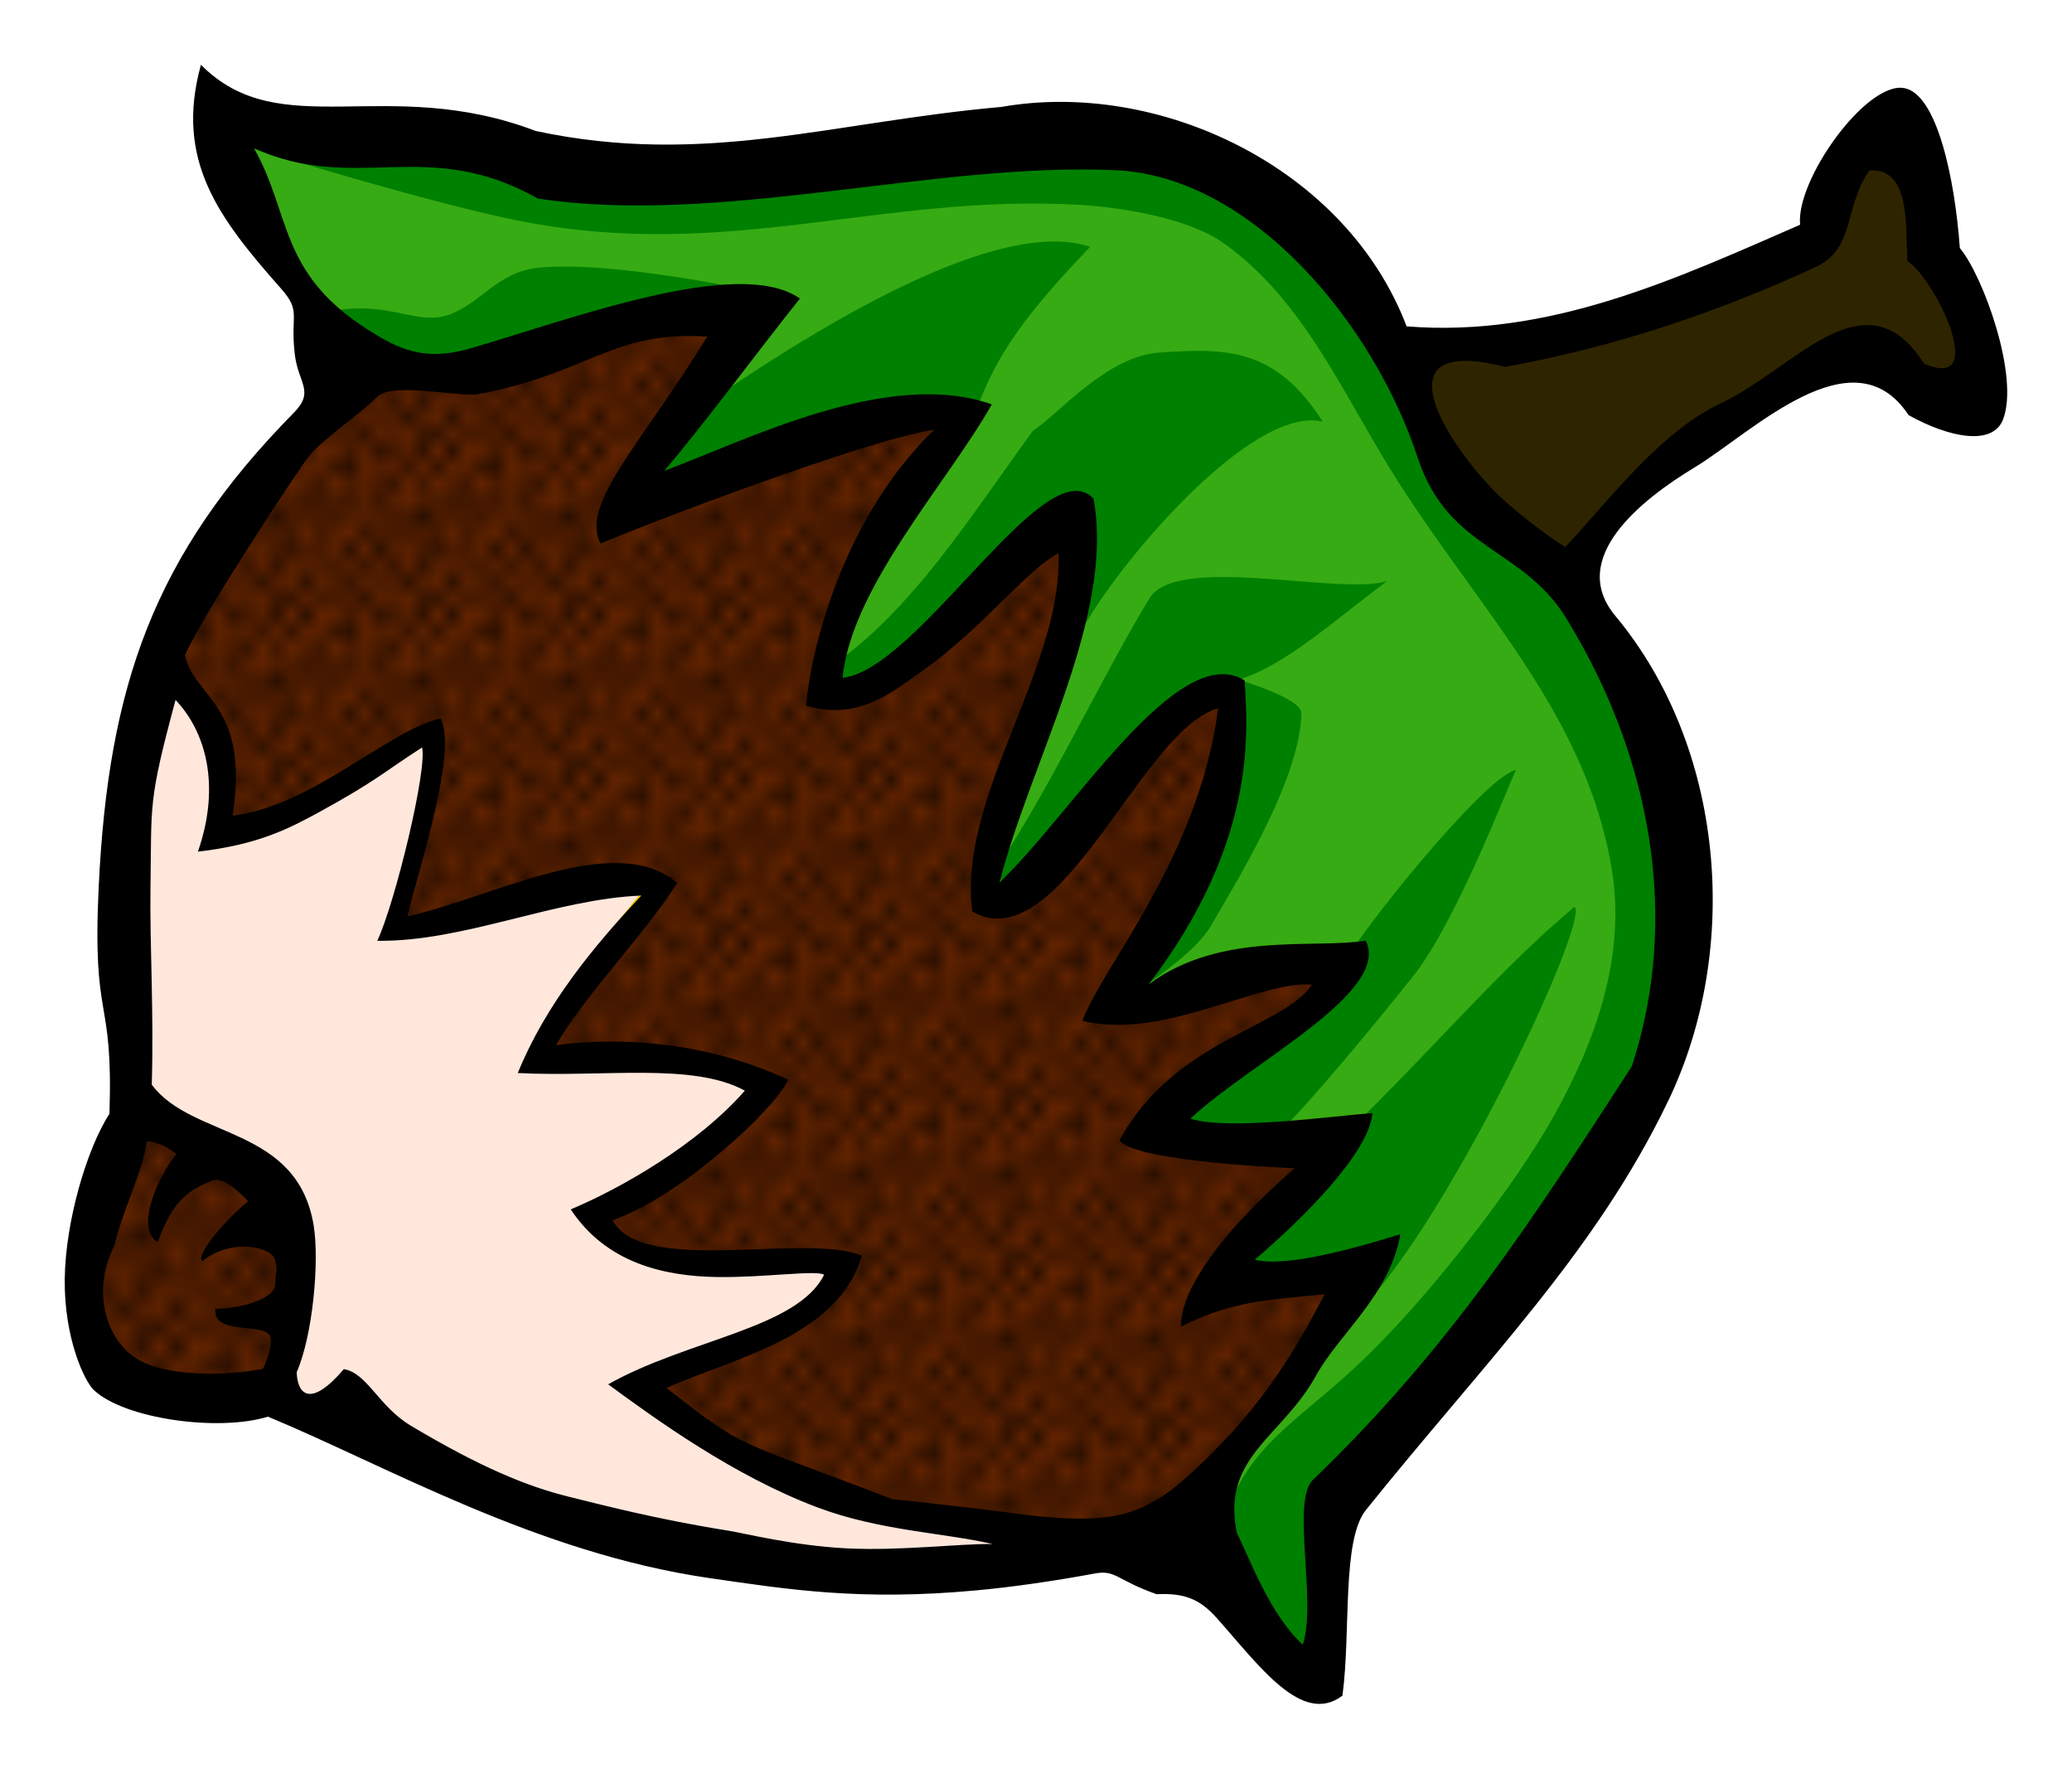 <?xml version="1.0" encoding="UTF-8" standalone="no"?>
<!-- Created with Inkscape (http://www.inkscape.org/) -->

<svg
   xmlns:dc="http://purl.org/dc/elements/1.1/"
   xmlns:cc="http://creativecommons.org/ns#"
   xmlns:rdf="http://www.w3.org/1999/02/22-rdf-syntax-ns#"
   xmlns:svg="http://www.w3.org/2000/svg"
   xmlns="http://www.w3.org/2000/svg"
   xmlns:xlink="http://www.w3.org/1999/xlink"
   xmlns:sodipodi="http://sodipodi.sourceforge.net/DTD/sodipodi-0.dtd"
   xmlns:inkscape="http://www.inkscape.org/namespaces/inkscape"
   width="32mm"
   height="27.31mm"
   viewBox="0 0 113.386 96.766"
   id="svg7775"
   version="1.1"
   inkscape:version="0.91 r13725"
   sodipodi:docname="Haselnuss.svg">
  <title
     id="title8607">hazelnut - coloured</title>
  <defs
     id="defs7777">
    <pattern
       inkscape:collect="always"
       xlink:href="#Polkadots-large"
       id="pattern5835"
       patternTransform="matrix(0.949,0,0,1.02,541.1,744.093)" />
    <pattern
       inkscape:stockid="Polka dots, large"
       id="Polkadots-large"
       patternTransform="translate(0,0) scale(10,10)"
       height="10"
       width="10"
       patternUnits="userSpaceOnUse"
       inkscape:collect="always">
      <circle
         id="circle5433"
         r="0.45"
         cy="0.810"
         cx="2.567"
         style="fill:black;stroke:none" />
      <circle
         id="circle5435"
         r="0.45"
         cy="2.33"
         cx="3.048"
         style="fill:black;stroke:none" />
      <circle
         id="circle5437"
         r="0.45"
         cy="2.415"
         cx="4.418"
         style="fill:black;stroke:none" />
      <circle
         id="circle5439"
         r="0.45"
         cy="3.029"
         cx="1.844"
         style="fill:black;stroke:none" />
      <circle
         id="circle5441"
         r="0.45"
         cy="1.363"
         cx="6.08"
         style="fill:black;stroke:none" />
      <circle
         id="circle5443"
         r="0.45"
         cy="4.413"
         cx="5.819"
         style="fill:black;stroke:none" />
      <circle
         id="circle5445"
         r="0.45"
         cy="4.048"
         cx="4.305"
         style="fill:black;stroke:none" />
      <circle
         id="circle5447"
         r="0.45"
         cy="3.045"
         cx="5.541"
         style="fill:black;stroke:none" />
      <circle
         id="circle5449"
         r="0.45"
         cy="5.527"
         cx="4.785"
         style="fill:black;stroke:none" />
      <circle
         id="circle5451"
         r="0.45"
         cy="5.184"
         cx="2.667"
         style="fill:black;stroke:none" />
      <circle
         id="circle5453"
         r="0.45"
         cy="1.448"
         cx="7.965"
         style="fill:black;stroke:none" />
      <circle
         id="circle5455"
         r="0.45"
         cy="5.049"
         cx="7.047"
         style="fill:black;stroke:none" />
      <circle
         id="circle5457"
         r="0.45"
         cy="0.895"
         cx="4.340"
         style="fill:black;stroke:none" />
      <circle
         id="circle5459"
         r="0.45"
         cy="0.340"
         cx="7.125"
         style="fill:black;stroke:none" />
      <circle
         id="circle5461"
         r="0.45"
         cy="1.049"
         cx="9.553"
         style="fill:black;stroke:none" />
      <circle
         id="circle5463"
         r="0.45"
         cy="2.689"
         cx="7.006"
         style="fill:black;stroke:none" />
      <circle
         id="circle5465"
         r="0.45"
         cy="2.689"
         cx="8.909"
         style="fill:black;stroke:none" />
      <circle
         id="circle5467"
         r="0.45"
         cy="4.407"
         cx="9.315"
         style="fill:black;stroke:none" />
      <circle
         id="circle5469"
         r="0.45"
         cy="3.870"
         cx="7.820"
         style="fill:black;stroke:none" />
      <circle
         id="circle5471"
         r="0.45"
         cy="5.948"
         cx="8.270"
         style="fill:black;stroke:none" />
      <circle
         id="circle5473"
         r="0.45"
         cy="7.428"
         cx="7.973"
         style="fill:black;stroke:none" />
      <circle
         id="circle5475"
         r="0.45"
         cy="8.072"
         cx="9.342"
         style="fill:black;stroke:none" />
      <circle
         id="circle5477"
         r="0.45"
         cy="9.315"
         cx="8.206"
         style="fill:black;stroke:none" />
      <circle
         id="circle5479"
         r="0.45"
         cy="9.475"
         cx="9.682"
         style="fill:black;stroke:none" />
      <circle
         id="circle5481"
         r="0.45"
         cy="6.186"
         cx="9.688"
         style="fill:black;stroke:none" />
      <circle
         id="circle5483"
         r="0.45"
         cy="6.296"
         cx="3.379"
         style="fill:black;stroke:none" />
      <circle
         id="circle5485"
         r="0.45"
         cy="8.204"
         cx="2.871"
         style="fill:black;stroke:none" />
      <circle
         id="circle5487"
         r="0.45"
         cy="8.719"
         cx="4.59"
         style="fill:black;stroke:none" />
      <circle
         id="circle5489"
         r="0.45"
         cy="9.671"
         cx="3.181"
         style="fill:black;stroke:none" />
      <circle
         id="circle5491"
         r="0.45"
         cy="7.315"
         cx="5.734"
         style="fill:black;stroke:none" />
      <circle
         id="circle5493"
         r="0.45"
         cy="6.513"
         cx="6.707"
         style="fill:black;stroke:none" />
      <circle
         id="circle5495"
         r="0.45"
         cy="9.670"
         cx="5.730"
         style="fill:black;stroke:none" />
      <circle
         id="circle5497"
         r="0.45"
         cy="8.373"
         cx="6.535"
         style="fill:black;stroke:none" />
      <circle
         id="circle5499"
         r="0.45"
         cy="7.154"
         cx="4.37"
         style="fill:black;stroke:none" />
      <circle
         id="circle5501"
         r="0.45"
         cy="7.25"
         cx="0.622"
         style="fill:black;stroke:none" />
      <circle
         id="circle5503"
         r="0.45"
         cy="5.679"
         cx="0.831"
         style="fill:black;stroke:none" />
      <circle
         id="circle5505"
         r="0.45"
         cy="8.519"
         cx="1.257"
         style="fill:black;stroke:none" />
      <circle
         id="circle5507"
         r="0.45"
         cy="6.877"
         cx="1.989"
         style="fill:black;stroke:none" />
      <circle
         id="circle5509"
         r="0.45"
         cy="3.181"
         cx="0.374"
         style="fill:black;stroke:none" />
      <circle
         id="circle5511"
         r="0.45"
         cy="1.664"
         cx="1.166"
         style="fill:black;stroke:none" />
      <circle
         id="circle5513"
         r="0.45"
         cy="0.093"
         cx="1.151"
         style="fill:black;stroke:none" />
      <circle
         id="circle5515"
         r="0.45"
         cy="10.093"
         cx="1.151"
         style="fill:black;stroke:none" />
      <circle
         id="circle5517"
         r="0.45"
         cy="4.451"
         cx="1.302"
         style="fill:black;stroke:none" />
      <circle
         id="circle5519"
         r="0.45"
         cy="3.763"
         cx="3.047"
         style="fill:black;stroke:none" />
    </pattern>
    <pattern
       inkscape:collect="always"
       xlink:href="#Polkadots-large"
       id="pattern5743"
       patternTransform="matrix(0.8,0,0,0.9,597.148,628.265)" />
  </defs>
  <sodipodi:namedview
     id="base"
     pagecolor="#ffffff"
     bordercolor="#666666"
     borderopacity="1.0"
     inkscape:pageopacity="0.0"
     inkscape:pageshadow="2"
     inkscape:zoom="0.35"
     inkscape:cx="0.26434154"
     inkscape:cy="-154.47396"
     inkscape:document-units="px"
     inkscape:current-layer="layer1"
     showgrid="false"
     fit-margin-top="1"
     fit-margin-right="1"
     fit-margin-bottom="1"
     fit-margin-left="1"
     inkscape:window-width="594"
     inkscape:window-height="418"
     inkscape:window-x="1738"
     inkscape:window-y="513"
     inkscape:window-maximized="0" />
  <g
     inkscape:label="Ebene 1"
     inkscape:groupmode="layer"
     id="layer1"
     transform="translate(-537.593,-638.265)">
    <path
       style="fill:#622300;fill-opacity:1;stroke:#ff5555;stroke-width:1px;stroke-linecap:butt;stroke-linejoin:miter;stroke-opacity:1"
       d="m 541.718,708.009 c 0.336,1.992 0.43,6.433 3.72,6.582 2.499,0.137 5.718,0.095 8.242,0.519 12.605,6.035 24.812,9.09 36.076,8.58 4.28,-0.194 8.347,-1.431 12.36,-2.439 1.325,-0.352 5.831,9.111 7.152,8.581 1.414,-0.567 -0.003,-9.02 1.406,-9.813 5.727,-3.226 9.432,-10.725 15.396,-18.247 2.041,-4.095 8.289,-17.033 -2.957,-31.491 1.029,-3.464 4.957,-6.657 8.564,-8.696 3.018,-1.706 5.351,-3.629 7.297,-3.782 0.492,-0.43 6.521,3.161 6.52,2.656 2.093,0.691 -0.82,-7.458 -2.256,-8.668 0.466,-3.078 -1.788,-8.086 -2.821,-6.479 -2.628,0.065 -3.972,6.881 -3.306,6.04 -6,2.73 -14.979,6.962 -23.607,5.385 -3.235,-7.568 -4.629,-7.305 -12.954,-10.925 -7.909,-0.611 -18.024,2.584 -25.674,2.26 -4.502,-0.19 -8.231,-1.789 -12.017,-2.018 -5.641,-0.342 -10.23,-0.046 -13,-1.76 0.76,5.155 3.004,8.469 6.494,14.05 -4.733,7.399 -9.565,12.125 -11.226,19.888 -1.128,5.272 -0.819,11.156 -0.738,20.469 0.651,3.834 -1.556,5.04 -2.673,9.307 z"
       id="path9689-5-3"
       inkscape:connector-curvature="0"
       sodipodi:nodetypes="cccscccccscccccccssccscc" />
    <path
       style="fill:url(#pattern5743);fill-opacity:1;fill-rule:evenodd;stroke:#ff00ff;stroke-width:0.354;stroke-linecap:butt;stroke-linejoin:miter;stroke-miterlimit:4;stroke-dasharray:none;stroke-opacity:1"
       d="m 557.379,658.446 -10.96,15.733 c 1.464,2.357 4.832,4.449 2.74,9.899 l 4.596,-1.503 c 3.079,-1.061 5.18,-3.834 7.425,-4.243 0.492,2.425 -0.959,6.793 -2.033,10.783 4.895,-1.125 9.904,-3.28 14.584,-2.475 -3.941,4.638 -5.908,7.395 -6.806,9.458 -0.223,0.786 8.351,-0.764 12.551,1.679 -1.8,1.903 -0.533,2.208 -9.634,6.806 1.382,3.632 11.876,2.834 13.789,2.917 -0.704,1.654 -0.939,3.467 -11.667,6.452 2.05,2.168 12.613,7.281 14.319,7.513 5.686,1.059 5.232,0.455 13.347,1.061 l 3.182,-1.679 c 3.62,-4.116 6.974,-8.321 9.192,-12.905 l -7.601,0.265 5.834,-6.806 -10.253,-1.237 c 3.927,-3.107 8.818,-6.053 11.49,-9.369 l -13.258,2.828 c 4.964,-6.314 6.37,-12.065 6.894,-17.678 -5.993,1.472 -8.704,10.304 -13.7,11.225 1.679,-6.983 4.699,-12.357 5.038,-20.948 -4.773,4.685 -9.546,9.308 -14.319,10.076 1.725,-5.343 4.063,-10.625 8.132,-15.733 -6.63,1.059 -13.307,2.024 -18.562,5.834 l 7.071,-11.49 -14.319,3.182 z"
       id="path4258"
       inkscape:connector-curvature="0"
       sodipodi:nodetypes="cccccccccccccccccccccccccccccc" />
    <path
       style="fill:url(#pattern5835);fill-opacity:1;fill-rule:evenodd;stroke:#ff00ff;stroke-width:0.354;stroke-linecap:butt;stroke-linejoin:miter;stroke-miterlimit:4;stroke-dasharray:none;stroke-opacity:1"
       d="m 544.651,698.751 -2.563,9.369 c 0.01,2.547 -0.99,5.519 3.27,6.276 l 6.806,0.354 c 1.436,-2.92 2.604,-5.975 0.795,-10.518 -2.134,-2.886 -5.529,-3.671 -8.309,-5.48 z"
       id="path4260"
       inkscape:connector-curvature="0"
       sodipodi:nodetypes="cccccc" />
    <path
       style="fill:#37ab13;fill-opacity:1;fill-rule:evenodd;stroke:#00ff00;stroke-width:0.354;stroke-linecap:butt;stroke-linejoin:miter;stroke-miterlimit:4;stroke-dasharray:none;stroke-opacity:1"
       d="m 548.894,643.861 c 1.669,8.368 5.361,10.138 8.309,14.672 3.376,-0.103 4.851,1.111 10.96,-0.884 4.296,-3.748 7.13,-1.65 10.695,-2.475 l -7.248,10.96 11.579,-4.419 7.336,-0.707 c -3.161,3.944 -6.555,7.322 -8.132,15.114 3.166,0.481 8.668,-4.962 14.054,-9.811 -0.628,3.37 -0.789,8.07 -2.451,11.605 -1.509,3.211 -2.249,5.516 -2.587,9.254 2.524,-0.028 4.771,-3.387 7.071,-6.099 1.296,-2.092 3.188,-3.886 6.364,-5.038 -0.744,3.212 2.16,3.615 -6.894,17.766 l 13.258,-2.828 c -2.329,4.12 -7.256,6.383 -11.049,9.458 l 10.43,0.707 -7.071,7.867 8.397,-1.149 -10.076,14.231 6.629,8.043 c 1.041,0.265 2.233,0.724 1.679,-1.061 l 0.354,-8.574 c 5.863,-5.8 11.726,-14.151 17.589,-22.981 0.348,-3.18 6.25,-7.333 -4.596,-27.4 l -7.336,-6.541 -3.889,-9.016 c -4.65,-3.272 -1.172,-8.507 -18.562,-8.662 -8.351,1.451 -16.878,2.507 -26.163,1.856 -4.214,-0.985 -8.081,-2.751 -13.17,-1.768 z"
       id="path4262"
       inkscape:connector-curvature="0"
       sodipodi:nodetypes="cccccccccsccccccccccccccccccccc" />
    <path
       style="fill:#008000;fill-opacity:1;fill-rule:evenodd;stroke:none;stroke-width:0.354;stroke-linecap:butt;stroke-linejoin:miter;stroke-miterlimit:4;stroke-dasharray:none;stroke-opacity:1"
       d="m 548.686,643.384 c 0.169,0.848 0.364,1.613 0.572,2.336 0,0 11.292,3.554 16.795,4.635 11.368,2.233 19.688,-1.503 30.583,-0.884 2.369,0.135 6.03,0.734 7.955,2.121 4.496,3.239 6.556,8.418 9.546,13.083 4.56,7.115 10.325,12.868 11.667,21.212 0.762,4.742 -0.914,9.381 -3.182,13.436 -2.078,3.718 -6.486,9.469 -10.164,13.079 -3.415,3.352 -6.128,4.553 -7.603,8.222 -1.273,3.167 1.708,6.968 1.708,6.968 l 1.697,2.059 c 1.041,0.265 2.233,0.724 1.68,-1.061 l 0.354,-8.574 c 5.863,-5.8 11.725,-14.15 17.588,-22.98 0.348,-3.18 6.251,-7.333 -4.596,-27.4 l -7.336,-6.541 -3.889,-9.016 c -4.65,-3.272 -1.173,-8.507 -18.562,-8.662 -8.351,1.451 -16.877,2.506 -26.162,1.855 -4.214,-0.985 -8.081,-2.751 -13.17,-1.768 z m 18.409,9.524 c -2.299,0.224 -3.139,1.932 -4.93,2.574 -1.887,0.677 -3.578,-1.031 -7.122,-0.018 0.666,0.802 1.326,1.63 1.951,2.592 3.376,-0.103 4.852,1.112 10.961,-0.883 2.901,-2.531 4.252,-2.046 6.495,-1.945 l 4.684,-0.982 c 0,0 -7.927,-1.739 -12.039,-1.338 z m 30.154,-1.138 c -5.694,-1.925 -17.65,6.121 -23.506,10.349 l -2.34,4.102 11.578,-4.98 7.931,-0.283 c 1.012,-2.655 1.992,-4.679 6.337,-9.187 z m 12.733,9.57 c -2.619,-4.104 -5.351,-4.024 -8.936,-3.788 -2.886,0.19 -5.534,3.375 -6.938,4.292 -3.287,4.5 -6.614,9.868 -11.055,12.885 -0.107,0.437 0.29,0.887 0.195,1.355 3.166,0.481 7.605,-5.399 12.99,-10.248 -0.278,1.492 0.614,5.491 0.348,7.288 1.854,-3.685 9.484,-12.774 13.396,-11.784 z m -9.531,9.732 c -2.902,4.823 -5.575,10.771 -8.922,15.594 2.391,-0.298 4.542,-3.477 6.742,-6.07 1.269,-2.047 3.115,-3.805 6.17,-4.959 2.752,-0.269 6.014,-3.328 9.072,-5.588 -2.492,0.842 -11.707,-1.559 -13.062,1.023 z m 4.977,4.4 c -0.723,2.572 -3.746,11.967 -5.905,17.182 0,0 3.341,-2.039 4.32,-3.711 1.759,-3.003 4.892,-8.178 4.967,-11.657 0.018,-0.814 -3.382,-1.814 -3.382,-1.814 z m 5.781,15.429 -3.098,3.258 -7.218,5.596 6.27,0.84 c 0.744,-0.463 4.498,-4.82 7.756,-8.913 2.332,-2.93 5.098,-10.163 5.635,-11.298 -1.784,0.392 -8.873,9.305 -9.344,10.518 z m -2.826,12.045 -4.947,6.207 8.271,-1.773 -2.504,3.535 2.689,-0.809 c 5.176,-5.28 12.765,-21.677 11.857,-22.223 -4.946,4.143 -8.879,9.255 -15.367,15.062 z"
       id="path4262-1"
       inkscape:connector-curvature="0"
       sodipodi:nodetypes="ccssssssssccccccccccccsscccccscccccccsccccccccccccccsscccccsccccccccc" />
    <path
       style="fill:#2e2500;fill-opacity:1;fill-rule:evenodd;stroke:#ff6600;stroke-width:0.354;stroke-linecap:butt;stroke-linejoin:miter;stroke-miterlimit:4;stroke-dasharray:none;stroke-opacity:1"
       d="m 614.213,657.473 5.745,-0.442 c 5.539,-1.235 11.078,-1.784 16.617,-5.303 0.576,-2.86 1.349,-5.602 4.243,-7.071 1.953,0.942 1.9,4.175 2.298,6.894 0.843,2.88 4.524,4.669 2.475,8.662 -1.049,-0.116 -0.652,0.894 -5.657,-2.298 -3.93,-0.308 -6.482,2.828 -9.723,4.243 -2.585,2.405 -5.679,4.446 -6.718,7.955 l -6.01,-5.48 c -2.977,-2.46 -2.387,-4.49 -3.27,-7.159 z"
       id="path5931"
       inkscape:connector-curvature="0"
       sodipodi:nodetypes="ccccccccccc" />
    <path
       style="fill:#ffe7dc;fill-opacity:1;fill-rule:evenodd;stroke:#ffc900;stroke-width:0.354;stroke-linecap:butt;stroke-linejoin:miter;stroke-miterlimit:4;stroke-dasharray:none;stroke-opacity:1"
       d="m 544.664,698.969 c -0.933,-9.035 -0.821,-17.653 1.768,-25.279 0.972,1.643 1.676,2.816 3.536,6.01 -0.093,1.682 -0.178,3.827 -0.707,4.419 3.793,-0.708 7.821,-3.289 11.844,-5.834 0.627,2.427 -0.958,6.79 -2.121,10.783 4.848,-0.965 9.857,-2.732 14.496,-2.652 -5.631,6.709 -5.738,8.145 -6.364,10.076 4.612,-0.466 8.985,-0.573 12.198,1.061 -2.421,3.679 -5.78,5.671 -9.369,7.248 2.629,3.894 8.881,2.353 14.142,2.298 -1.763,3.698 -6.812,4.925 -11.756,6.806 4.514,2.895 8.778,6.115 13.523,7.159 l 13.258,1.237 c -4.911,1.805 -10.581,1.714 -15.91,2.475 -15.195,-2.436 -19.241,-5.95 -27.931,-9.016 l -3.182,-0.884 c 2.384,-3.868 1.442,-5.518 1.945,-8.132 0.122,-2.422 -1.024,-3.258 -1.768,-4.596 -4.546,-2.299 -6.039,-2.719 -7.601,-3.182 z"
       id="path6046"
       inkscape:connector-curvature="0"
       sodipodi:nodetypes="cccccccccccccccccccc" />
    <path
       style="color:#000000;font-style:normal;font-variant:normal;font-weight:normal;font-stretch:normal;font-size:medium;line-height:normal;font-family:sans-serif;text-indent:0;text-align:start;text-decoration:none;text-decoration-line:none;text-decoration-style:solid;text-decoration-color:#000000;letter-spacing:normal;word-spacing:normal;text-transform:none;direction:ltr;block-progression:tb;writing-mode:lr-tb;baseline-shift:baseline;text-anchor:start;white-space:normal;clip-rule:nonzero;display:inline;overflow:visible;visibility:visible;opacity:1;isolation:auto;mix-blend-mode:normal;color-interpolation:sRGB;color-interpolation-filters:linearRGB;solid-color:#000000;solid-opacity:1;fill:#000000;fill-opacity:1;fill-rule:nonzero;stroke:none;stroke-width:1.772;stroke-linecap:butt;stroke-linejoin:miter;stroke-miterlimit:4;stroke-dasharray:none;stroke-dashoffset:0;stroke-opacity:1;color-rendering:auto;image-rendering:auto;shape-rendering:auto;text-rendering:auto;enable-background:accumulate"
       d="m 548.589,641.808 c -1.451,5.24 0.986,8.402 4.386,12.249 1.117,1.263 0.493,1.401 0.748,3.579 0.188,1.611 1.111,2.029 -0.05,3.21 -7.681,7.791 -10.153,14.969 -10.678,25.925 -0.366,7.641 0.806,5.758 0.587,12.429 -1.252,1.947 -2.41,5.907 -2.446,9.041 -0.04,3.215 1.071,5.587 1.595,6.079 1.684,1.582 6.82,2.288 9.526,1.453 6.493,2.693 14.708,7.46 24.159,8.832 4.353,0.632 8.282,1.253 14.569,0.676 1.988,-0.182 4.319,-0.519 6.519,-0.927 1.151,-0.213 1.174,0.351 3.379,1.132 1.523,-0.07 2.361,0.259 3.294,1.304 2.325,2.603 4.663,5.92 6.879,4.246 0.471,-3.502 -0.05,-8.498 1.286,-10.16 6.616,-8.231 12.541,-14.075 16.53,-22.36 4.04,-8.388 3.074,-19.414 -2.884,-26.557 -2.643,-3.169 1.466,-6.386 4.338,-8.121 3.116,-1.882 8.68,-7.469 11.709,-2.861 2.267,1.258 4.613,1.686 5.171,0.235 0.906,-2.358 -1.099,-7.87 -2.365,-9.377 -0.273,-3.799 -1.249,-8.437 -3.052,-8.753 -2.069,-0.362 -5.93,5.016 -5.69,7.479 -6.802,2.964 -13.702,6.187 -21.532,5.559 -3.315,-8.714 -13.57,-13.519 -22.172,-12.006 -9.287,0.821 -16.248,3.286 -25.482,1.317 -8.173,-3.109 -13.988,0.748 -18.323,-3.621 z m 2.9,4.565 c 5.597,2.529 9.456,-0.682 15.531,2.752 9.909,1.515 21.746,-2.008 31.635,-1.547 7.492,0.349 14.123,8.433 16.52,15.73 1.702,5.183 5.886,4.851 8.287,9.045 4.433,7.344 6.103,16.09 3.433,24.246 -5.557,8.598 -10.053,15.502 -17.449,22.628 -1.206,1.162 0.215,6.587 -0.559,9.027 -1.833,-1.695 -2.895,-4.7 -3.612,-6.124 -0.86,-4.173 2.473,-5.216 4.349,-8.626 1.227,-2.231 4.053,-4.438 4.596,-7.709 -1.967,0.602 -6.12,1.857 -7.964,1.39 2.604,-2.208 6.29,-5.884 6.436,-8.021 -2.119,0.155 -8.029,0.982 -9.956,0.297 3.377,-3.121 10.993,-6.921 9.594,-9.733 -2.838,0.468 -7.933,-0.528 -11.868,2.385 5.874,-7.725 5.436,-13.711 5.237,-16.623 -3.651,-2.257 -9.461,7.336 -13.409,11.054 1.682,-6.587 6.323,-14.578 5.144,-20.995 -2.622,-2.836 -9.569,9.355 -13.734,9.801 0.479,-4.962 5.767,-10.705 8.167,-14.961 -5.629,-1.992 -13.306,1.906 -17.93,3.638 2.2,-2.568 5.155,-6.586 7.43,-9.428 -3.333,-2.361 -12.621,1.161 -18.033,2.727 -2.566,0.743 -3.979,0.02 -5.688,-1.077 -4.824,-3.105 -4.123,-6.297 -6.157,-9.876 z m 88.404,1.214 c 2.233,-0.137 1.976,2.915 2.073,4.955 1.567,1.02 4.501,7.194 0.911,5.61 -3.198,-5.038 -7.128,0.312 -11.085,2.159 -3.453,1.611 -6.387,5.634 -8.539,7.876 -0.811,-0.453 -3.296,-2.331 -4.239,-3.433 -1.662,-1.801 -3.547,-4.623 -2.938,-5.974 0.343,-0.761 1.476,-1.056 3.884,-0.44 6.022,-1.094 11.568,-2.965 17.038,-5.484 2.126,-1.016 1.498,-3.288 2.896,-5.269 z m -63.594,9.094 c -3.697,5.968 -6.966,9.208 -5.844,11.321 2.28,-0.976 14.475,-5.657 18.261,-6.227 -4.657,4.5 -6.644,11.232 -7.015,15.101 2.856,0.824 4.613,-0.665 6.45,-1.966 3.153,-2.233 5.59,-5.43 7.368,-6.381 0.217,6.383 -5.519,13.255 -4.722,19.609 4.831,2.736 9.272,-9.991 13.46,-11.123 -1.077,8.181 -6.3,14.054 -7.431,17.1 4.351,1.098 9.717,-2.221 12.555,-1.979 -1.559,2.368 -7.554,3.011 -10.526,8.523 0.88,1.188 9.59,1.524 9.59,1.524 0,0 -6.263,5.205 -6.221,8.655 3.003,-1.481 4.967,-1.44 7.857,-1.77 -1.847,3.562 -3.787,6.64 -7.512,9.979 -0.669,0.6 -2.149,1.915 -4.259,2.203 -1.872,0.255 -4.107,-0.034 -5.661,-0.249 -0.672,-0.093 -5.901,-0.702 -6.234,-0.717 -8.808,-3.399 -7.851,-2.575 -12.359,-6.086 3.94,-1.701 9.426,-2.864 10.701,-7.234 -3.071,-1.275 -12.032,1.118 -13.642,-1.939 3.843,-1.343 8.966,-6.181 9.608,-7.688 -5.267,-2.442 -10.329,-2.217 -12.702,-1.885 1.456,-2.602 4.978,-6.21 6.632,-8.89 -3.46,-2.887 -10.116,0.818 -14.768,1.837 0.667,-2.746 2.768,-9.081 1.814,-10.835 -2.856,0.667 -7.01,4.787 -11.377,5.332 0.946,-6.118 -2.104,-6.444 -2.613,-8.784 1,-2.241 6.139,-10.058 6.775,-10.877 0.654,-0.842 2.902,-2.388 3.745,-3.255 0.812,-0.835 4.564,0.03 5.507,-0.145 6.036,-1.123 7.372,-3.5 12.563,-3.155 z m -21.157,25.97 c 3.061,-1.679 3.478,-2.161 5.547,-3.492 0.296,1.19 -1.46,8.455 -2.449,10.579 4.737,0.06 9.713,-2.286 14.45,-2.475 -2.651,2.809 -5.257,6.002 -6.763,9.709 4.674,0.245 9.569,-0.595 12.426,0.964 -2.557,2.928 -6.749,5.33 -9.528,6.497 1.946,2.945 5.117,3.654 7.994,3.701 2.56,0.04 5.488,-0.4 5.869,-0.121 -1.455,2.937 -7.457,3.531 -11.815,5.991 2.569,1.884 6.849,4.999 11.437,6.728 3.417,1.288 6.945,1.393 9.609,2.01 -1.922,-0.023 -5.027,0.384 -8.001,0.236 -2.895,-0.144 -5.674,-0.842 -6.447,-0.964 -3.944,-0.623 -7.073,-1.447 -8.785,-1.869 -2.231,-0.551 -4.801,-1.602 -8.604,-3.873 -1.776,-1.06 -2.405,-2.901 -3.674,-3.098 -1.813,2.124 -2.537,1.409 -2.58,0.168 0.889,-2.025 1.246,-6.072 0.933,-8.008 -0.889,-5.496 -6.649,-4.734 -8.863,-7.728 0.119,-4.147 -0.115,-7.574 -0.07,-10.8 0.07,-4.604 -0.145,-4.619 1.371,-10.246 1.6,1.676 2.511,4.595 1.224,8.301 3.325,-0.387 4.997,-1.266 6.718,-2.209 z m -7.891,18.75 c -1.055,1.304 -2.281,4.093 -1.019,4.818 0.78,-2.209 1.642,-2.839 2.999,-3.371 0.688,-0.269 1.78,0.999 1.936,1.137 -1.272,1.069 -2.841,2.87 -2.525,3.292 1.609,-1.304 3.81,-0.79 3.993,-0.108 0.183,0.682 0.02,0.634 0.02,1.377 -7e-4,0.742 -1.817,1.318 -3.273,1.331 -0.163,1.558 2.952,0.628 3.029,1.64 0.05,0.684 -0.371,1.475 -0.432,1.643 -2.071,0.391 -5.523,0.468 -7.107,-0.692 -1.611,-1.18 -2.204,-3.813 -1.003,-6.083 0.294,-1.56 1.585,-4.107 1.754,-5.685 0.782,0.07 1.185,0.395 1.625,0.7 z"
       id="path9687"
       inkscape:connector-curvature="0"
       sodipodi:nodetypes="csssscsscssscscsssscscscccccccsscsccscccccccccccccccsscccscsccsccccccccccccccccccssscccccccscccsccccscccccccccscsssscccccccsccscscccccccccc" />
  </g>
</svg>
